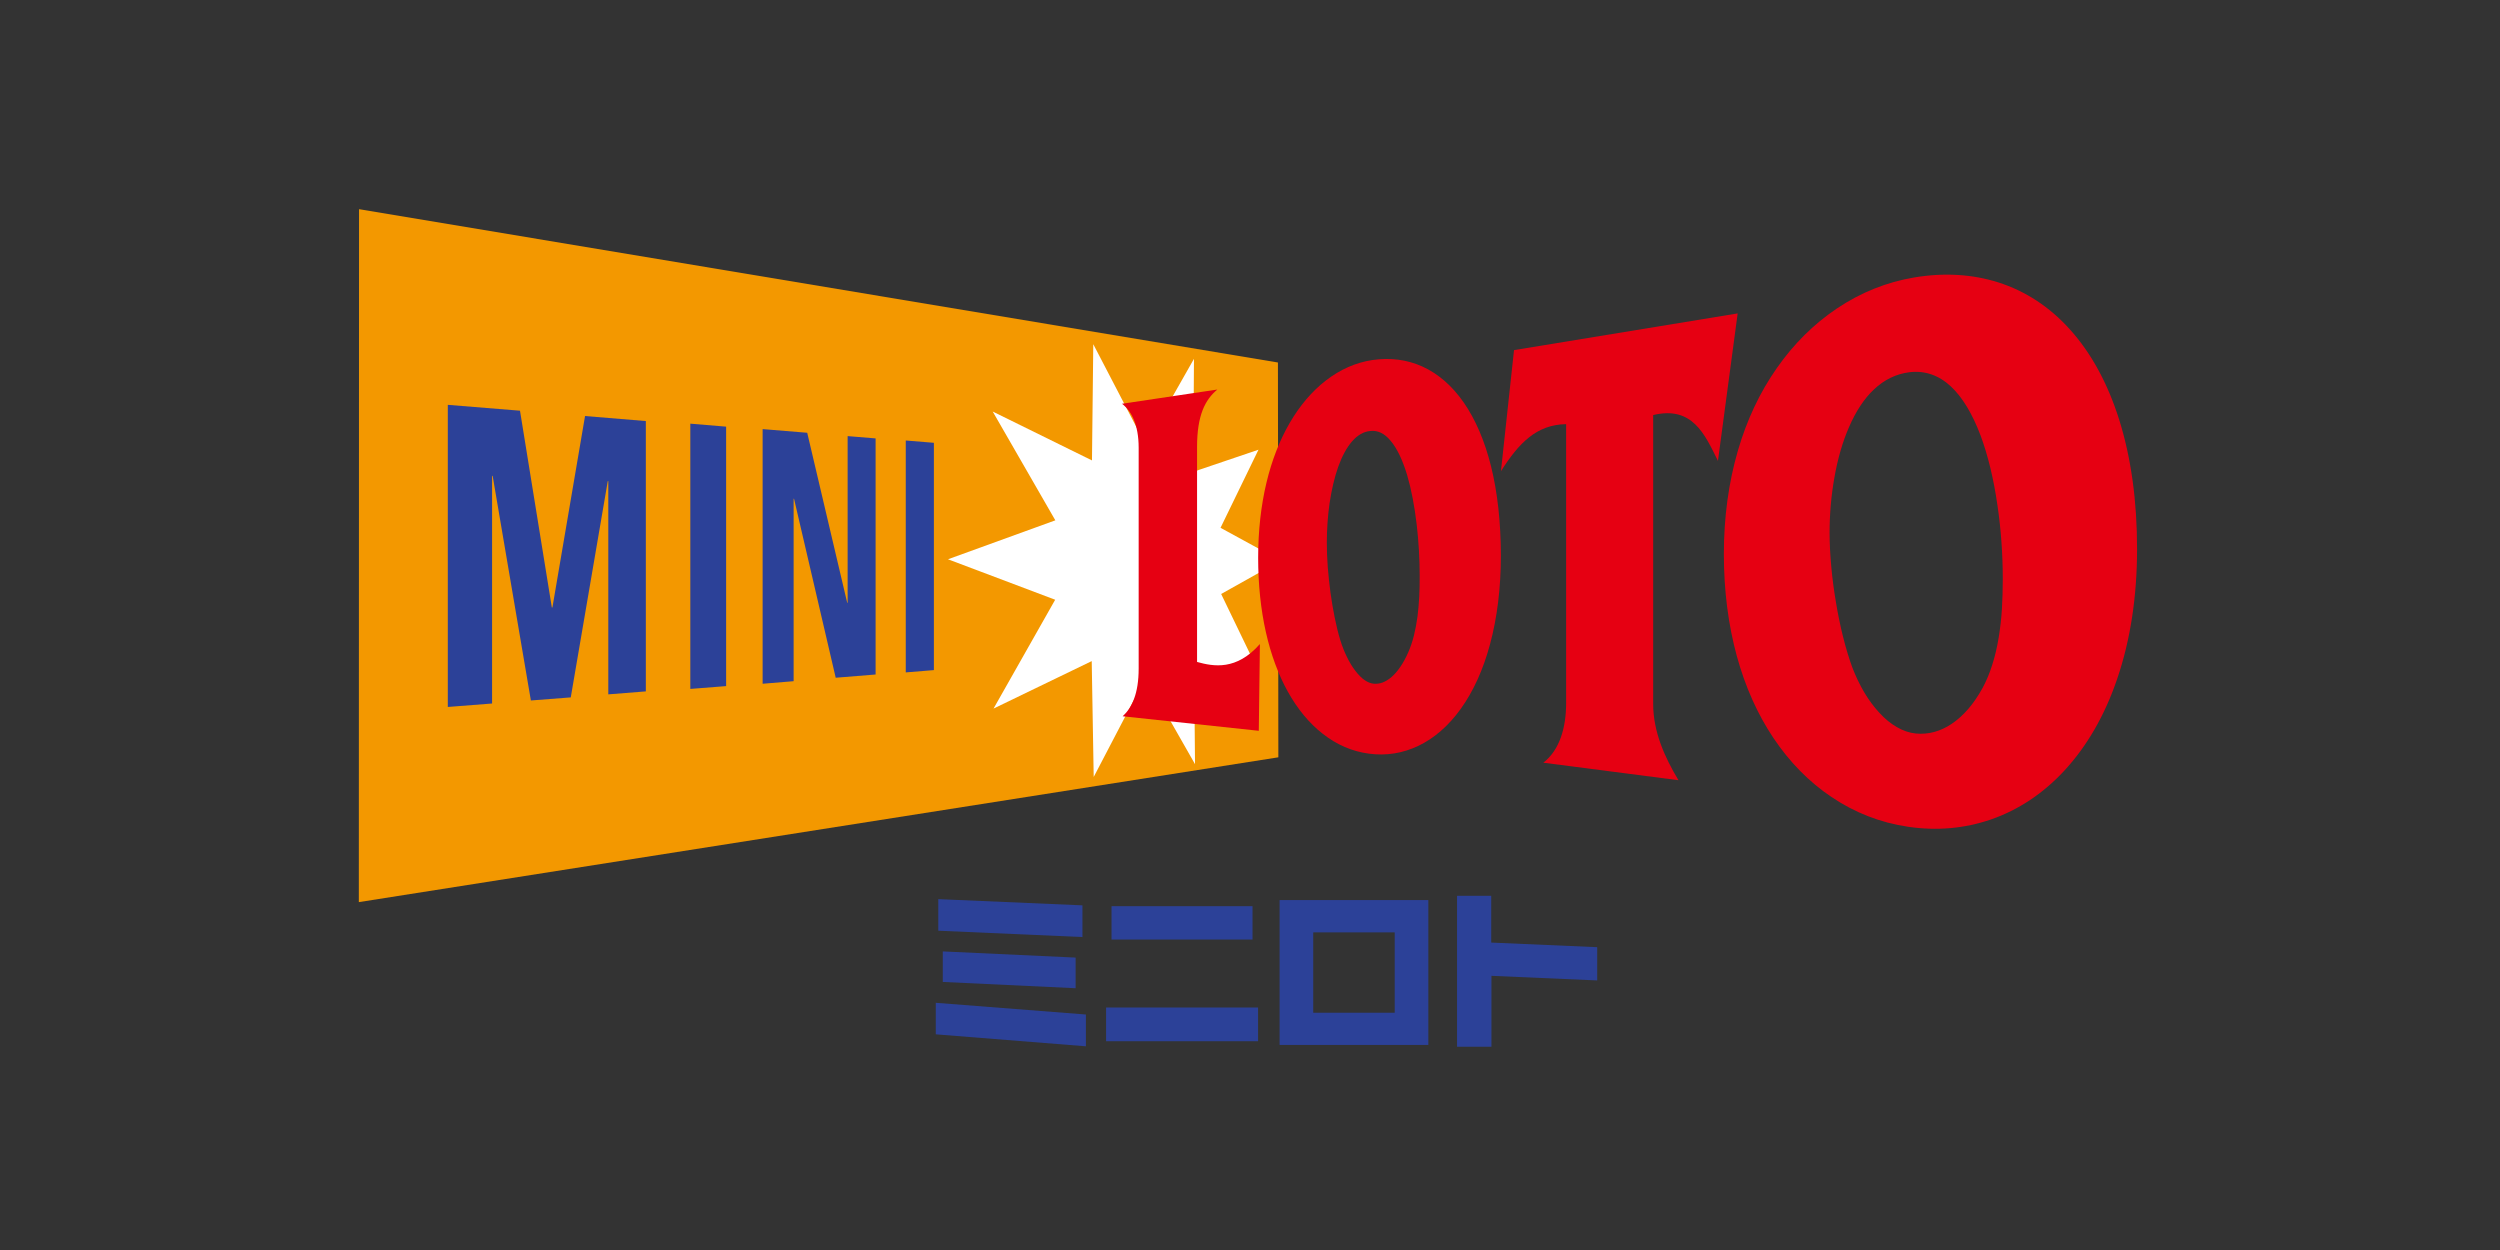 <?xml version="1.0" encoding="utf-8"?>
<!-- Generator: Adobe Illustrator 23.1.0, SVG Export Plug-In . SVG Version: 6.00 Build 0)  -->
<svg version="1.1" xmlns="http://www.w3.org/2000/svg" xmlns:xlink="http://www.w3.org/1999/xlink" x="0px" y="0px"
	 viewBox="0 0 320 160" style="enable-background:new 0 0 320 160;" xml:space="preserve">
<rect x="0" y="0" width="320" height="160" fill="#333333" stroke="none"/>
<style type="text/css">
	.st0{display:none;}
	.st1{display:inline;}
	.st2{fill:#F29600;}
	.st3{fill:#FFFFFF;}
	.st4{fill:#2C4197;}
	.st5{fill:#E50012;}
	.st6{fill:#2C4198;}
	.st7{fill:#F39800;}
	.st8{fill:#E60012;}
	.st9{fill:none;}
</style>
<g id="レイヤー_1" class="st0">
	<title>logo-minilotonotxt-001</title>
	<g class="st1">
		<polygon class="st2" points="46.15,124.362 46.179,35.638 163.837,55.266 163.888,105.82 46.15,124.362 		"/>
		<polygon class="st3" points="153.22,106.698 153.12,95.583 161.301,94.715 156.564,84.911 164.184,80.638 156.484,76.434 
			161.349,66.434 152.989,69.266 153.085,54.797 146.863,65.753 140.19,52.926 140.028,67.805 127.315,61.546 135.33,75.476 
			121.588,80.464 135.313,85.646 127.422,99.582 139.995,93.504 140.246,108.338 146.895,95.597 153.22,106.698 		"/>
		<polygon class="st4" points="63.213,98.931 63.213,69.786 63.287,69.791 68.177,98.547 73.285,98.148 78.026,70.461 
			78.092,70.465 78.092,97.764 82.899,97.383 82.899,62.767 75.113,62.122 70.935,86.638 70.866,86.638 66.786,61.44 57.545,60.689 
			57.545,99.373 63.213,98.931 		"/>
		<polygon class="st4" points="93.181,96.704 93.181,63.481 88.597,63.099 88.597,97.068 93.181,96.704 		"/>
		<polygon class="st4" points="101.822,96.076 101.822,72.709 101.877,72.718 107.211,95.634 112.322,95.217 112.322,64.987 
			108.739,64.692 108.739,86.033 108.684,86.04 103.561,64.268 97.85,63.799 97.85,96.401 101.822,96.076 		"/>
		<polygon class="st4" points="119.784,94.658 119.784,65.551 116.182,65.254 116.182,94.953 119.784,94.658 		"/>
		<path class="st5" d="M191.112,68.515c-0.667-2.904-1.853-5.663-3.5-8.145c-1.312-1.977-3.137-3.561-5.279-4.582
			c-2.005-0.892-4.227-1.18-6.393-0.827c-2.186,0.343-4.245,1.249-5.975,2.628c-1.872,1.492-3.439,3.331-4.614,5.416
			c-1.362,2.391-2.367,4.968-2.982,7.65c-0.729,3.152-1.088,6.379-1.069,9.615c-0.023,3.207,0.309,6.407,0.988,9.541
			c0.568,2.654,1.514,5.214,2.808,7.6c1.109,2.073,2.621,3.903,4.449,5.382c1.708,1.379,3.76,2.266,5.935,2.565
			c2.161,0.298,4.362-0.05,6.325-1c2.175-1.093,4.039-2.718,5.419-4.724c1.737-2.504,3.006-5.301,3.748-8.256
			c0.967-3.735,1.438-7.582,1.4-11.44c0.043-3.847-0.38-7.685-1.258-11.43L191.112,68.515z M181.931,85.244
			c-0.048,0.921-0.125,1.791-0.228,2.582c-0.11,0.809-0.26,1.613-0.452,2.407c-0.182,0.725-0.422,1.435-0.717,2.122
			c-0.278,0.655-0.618,1.283-1.014,1.874c-0.318,0.482-0.698,0.921-1.129,1.306c-0.339,0.297-0.726,0.534-1.145,0.7
			c-0.36,0.134-0.746,0.186-1.129,0.153c-0.416-0.05-0.813-0.203-1.155-0.446c-0.459-0.328-0.862-0.728-1.194-1.184
			c-0.43-0.559-0.799-1.162-1.1-1.8c-0.35-0.719-0.642-1.464-0.872-2.23c-0.248-0.811-0.478-1.754-0.69-2.8
			c-0.21-1.009-0.387-2.089-0.541-3.2s-0.262-2.2-0.346-3.28c-0.082-1.095-0.122-2.125-0.122-3.078
			c-0.001-1.709,0.117-3.415,0.354-5.107c0.219-1.568,0.585-3.113,1.094-4.612c0.391-1.202,1.001-2.321,1.8-3.3
			c0.572-0.726,1.406-1.2,2.323-1.32c1.033-0.077,2.028,0.403,2.611,1.258c0.988,1.313,1.706,2.808,2.112,4.4
			c0.583,2.067,0.992,4.18,1.221,6.316c0.254,2.182,0.381,4.378,0.382,6.575c0,0.959-0.024,1.831-0.061,2.652L181.931,85.244z"/>
		<path class="st5" d="M271.543,62.555c-1.252-4.249-3.401-8.181-6.3-11.53c-2.458-2.791-5.622-4.869-9.16-6.014
			c-3.481-1.065-7.166-1.284-10.748-0.639c-3.555,0.598-6.939,1.953-9.923,3.975c-3.022,2.047-5.634,4.641-7.7,7.65
			c-2.232,3.229-3.916,6.805-4.982,10.583c-1.216,4.291-1.819,8.732-1.79,13.192c-0.031,4.414,0.527,8.812,1.658,13.078
			c0.987,3.73,2.572,7.276,4.692,10.5c1.959,2.976,4.482,5.539,7.426,7.545c2.942,1.996,6.299,3.3,9.817,3.812
			c3.561,0.552,7.203,0.23,10.613-0.937c3.609-1.278,6.844-3.433,9.414-6.271c3.043-3.391,5.339-7.382,6.74-11.717
			c1.756-5.364,2.619-10.98,2.552-16.623c0.077-5.618-0.701-11.216-2.307-16.6L271.543,62.555z M256.543,86.795
			c-0.075,1.236-0.213,2.466-0.413,3.688c-0.184,1.166-0.456,2.316-0.813,3.441c-0.318,1.049-0.74,2.064-1.259,3.03
			c-0.516,0.954-1.132,1.851-1.836,2.676c-0.611,0.72-1.316,1.356-2.095,1.89c-0.688,0.471-1.448,0.826-2.25,1.052
			c-0.766,0.212-1.566,0.28-2.357,0.2c-0.86-0.094-1.688-0.374-2.429-0.82c-0.839-0.489-1.594-1.108-2.24-1.833
			c-0.74-0.804-1.393-1.685-1.947-2.627c-0.592-1.013-1.1-2.074-1.519-3.17c-0.464-1.286-0.859-2.595-1.185-3.922
			c-0.354-1.406-0.661-2.909-0.915-4.457s-0.461-3.067-0.6-4.565c-0.132-1.514-0.212-2.947-0.212-4.26
			c-0.005-2.384,0.201-4.764,0.617-7.111c0.368-2.224,0.997-4.397,1.875-6.473c0.725-1.798,1.806-3.431,3.178-4.8
			c1.239-1.221,2.846-1.999,4.572-2.213c1.948-0.237,3.897,0.435,5.285,1.821c1.721,1.774,3.02,3.913,3.8,6.258
			c1.04,2.915,1.77,5.932,2.177,9c0.45,3.113,0.675,6.255,0.673,9.4c0,1.376-0.04,2.613-0.111,3.8L256.543,86.795z"/>
		<path class="st5" d="M143.876,60.551l12.206-1.822c-1.574,1.3-2.595,3.307-2.595,7.361v27.521c2.13,0.586,5.043,1.115,8.044-2.294
			l-0.14,11.115l-17.434-1.861c1.176-1.077,2.048-2.879,2.048-6.12V66.195C146.005,63.195,145.059,61.472,143.876,60.551z"/>
		<path class="st5" d="M222.7,48.985l-28.635,4.7l-1.676,15.5c2.3-3.632,4.592-5.969,8.346-6.026v35.71
			c0,3.2-0.841,6.041-2.919,7.642l17.305,2.24c-1.776-2.947-3.238-6.216-3.238-9.776V61.993c5-1.2,6.593,2.416,8.292,5.872
			L222.7,48.985L222.7,48.985z"/>
	</g>
</g>
<g id="レイヤー_2" class="st0">
</g>
<g id="レイヤー_3">
	<g>
		<path class="st6" d="M138.555,119.941l-18.455-0.81v-4.042l18.455,0.796V119.941L138.555,119.941z M137.679,126.492l-17.003-0.803
			v-3.908l17.003,0.79V126.492L137.679,126.492z M119.779,128.359l19.218,1.499v4.068l-19.218-1.532V128.359L119.779,128.359z"/>
		<path class="st6" d="M160.323,120.262h-18.047v-4.269h18.047V120.262L160.323,120.262z M161.032,133.277H141.58v-4.316h19.452
			V133.277L161.032,133.277z"/>
		<path class="st6" d="M182.827,133.752h-19.038V115.21h19.038V133.752L182.827,133.752z M178.524,119.345h-10.432v10.285h10.432
			V119.345L178.524,119.345z"/>
		<polygon class="st6" points="186.501,133.986 186.501,114.661 190.877,114.661 190.877,120.65 204.441,121.239 204.441,125.495 
			190.904,124.906 190.904,133.986 		"/>
		<polygon class="st7" points="45.93,115.471 45.957,26.774 163.575,46.4 163.629,96.935 		"/>
		<polygon class="st3" points="152.962,97.812 152.862,86.704 161.039,85.834 156.308,76.03 163.923,71.761 156.228,67.559 
			161.086,57.562 152.735,60.392 152.828,45.932 146.612,56.879 139.94,44.058 139.773,58.933 127.066,52.677 135.082,66.602 
			121.344,71.587 135.062,76.767 127.173,90.698 139.74,84.622 139.994,99.451 146.639,86.717 		"/>
		<polygon class="st6" points="62.987,90.049 62.987,60.914 63.06,60.914 67.952,89.661 73.058,89.266 77.795,61.583 77.862,61.59 
			77.862,88.878 82.667,88.497 82.667,53.895 74.885,53.252 70.709,77.757 70.635,77.757 66.56,52.57 57.319,51.82 57.319,90.491 		
			"/>
		<polygon class="st6" points="92.945,87.821 92.945,54.611 88.361,54.229 88.361,88.182 		"/>
		<polygon class="st6" points="101.584,87.192 101.584,63.832 101.638,63.845 106.971,86.75 112.077,86.336 112.077,56.116 
			108.497,55.822 108.497,77.155 108.443,77.161 103.324,55.394 97.616,54.925 97.616,87.52 		"/>
		<polygon class="st6" points="119.538,85.773 119.538,56.678 115.938,56.384 115.938,86.068 		"/>
		<path class="st8" d="M190.843,59.643c-0.81-3.232-1.987-5.969-3.5-8.144c-1.486-2.128-3.252-3.66-5.28-4.584
			c-1.974-0.89-4.129-1.164-6.39-0.83c-2.128,0.315-4.135,1.204-5.976,2.63c-1.767,1.372-3.319,3.192-4.611,5.414
			c-1.291,2.222-2.295,4.791-2.978,7.649c-0.703,2.944-1.064,6.183-1.064,9.609c0,3.419,0.335,6.625,0.99,9.536
			c0.642,2.851,1.586,5.414,2.804,7.602c1.238,2.228,2.737,4.042,4.45,5.38c1.8,1.425,3.808,2.282,5.935,2.563
			c2.188,0.294,4.316-0.04,6.324-0.997c2.041-0.977,3.868-2.57,5.42-4.724c1.613-2.242,2.877-5.019,3.747-8.251
			c0.93-3.426,1.399-7.274,1.399-11.436C192.101,66.85,191.68,63.002,190.843,59.643L190.843,59.643z M181.663,76.365
			c-0.047,0.923-0.127,1.787-0.228,2.583c-0.12,0.877-0.274,1.68-0.455,2.409c-0.194,0.776-0.442,1.492-0.716,2.121
			c-0.301,0.696-0.649,1.332-1.017,1.874c-0.355,0.522-0.736,0.964-1.131,1.305c-0.375,0.328-0.763,0.555-1.144,0.703
			c-0.375,0.141-0.749,0.187-1.131,0.154c-0.368-0.033-0.763-0.181-1.151-0.448c-0.408-0.274-0.803-0.676-1.191-1.184
			c-0.395-0.502-0.763-1.111-1.097-1.8c-0.335-0.676-0.629-1.439-0.87-2.228c-0.248-0.81-0.475-1.753-0.689-2.797
			c-0.207-1.01-0.388-2.088-0.542-3.199c-0.147-1.104-0.261-2.202-0.348-3.279c-0.08-1.097-0.12-2.121-0.12-3.078
			c0-1.747,0.12-3.466,0.355-5.106c0.261-1.726,0.622-3.279,1.091-4.611c0.502-1.405,1.111-2.516,1.793-3.299
			c0.709-0.796,1.459-1.238,2.322-1.318c0.957-0.107,1.82,0.301,2.61,1.258c0.816,0.964,1.526,2.449,2.115,4.403
			c0.529,1.8,0.937,3.921,1.218,6.317c0.248,2.115,0.381,4.39,0.381,6.571C181.723,74.672,181.703,75.542,181.663,76.365
			L181.663,76.365z"/>
		<path class="st8" d="M271.243,53.68c-1.465-4.631-3.58-8.505-6.303-11.523c-2.59-2.877-5.674-4.898-9.154-6.009
			c-3.332-1.057-6.953-1.271-10.747-0.636c-3.54,0.589-6.866,1.927-9.917,3.975c-2.951,1.981-5.541,4.544-7.702,7.649
			c-2.168,3.092-3.841,6.645-4.979,10.579c-1.178,4.055-1.787,8.492-1.787,13.189c0,4.671,0.562,9.067,1.66,13.075
			c1.071,3.915,2.65,7.448,4.691,10.492c2.068,3.085,4.557,5.621,7.421,7.541c2.971,2.007,6.277,3.299,9.817,3.814
			c3.66,0.542,7.227,0.228,10.606-0.937c3.526-1.225,6.692-3.332,9.408-6.27c2.891-3.132,5.159-7.066,6.738-11.71
			c1.693-4.958,2.549-10.553,2.549-16.615C273.552,64.133,272.775,58.545,271.243,53.68L271.243,53.68z M256.247,77.917
			c-0.08,1.312-0.228,2.556-0.415,3.687c-0.201,1.238-0.475,2.396-0.81,3.439c-0.341,1.111-0.77,2.128-1.258,3.031
			c-0.555,0.997-1.164,1.907-1.833,2.677c-0.656,0.756-1.358,1.392-2.094,1.887c-0.723,0.488-1.479,0.843-2.248,1.051
			c-0.783,0.214-1.566,0.274-2.355,0.201c-0.816-0.08-1.639-0.355-2.429-0.816c-0.776-0.442-1.532-1.057-2.242-1.834
			c-0.696-0.749-1.352-1.626-1.947-2.63c-0.575-0.977-1.084-2.041-1.519-3.172c-0.415-1.138-0.823-2.463-1.184-3.921
			c-0.355-1.405-0.662-2.911-0.917-4.457c-0.261-1.539-0.462-3.065-0.596-4.564c-0.134-1.512-0.214-2.944-0.214-4.256
			c0-2.436,0.207-4.818,0.616-7.106c0.422-2.422,1.057-4.597,1.874-6.471c0.87-2.014,1.941-3.64,3.179-4.805
			c1.332-1.265,2.871-2.007,4.57-2.215c1.961-0.234,3.741,0.381,5.286,1.82c1.465,1.365,2.744,3.48,3.794,6.257
			c0.95,2.549,1.686,5.581,2.175,9c0.448,3.025,0.676,6.277,0.676,9.388C256.354,75.495,256.314,76.733,256.247,77.917
			L256.247,77.917z"/>
		<path class="st8" d="M143.621,51.68l12.199-1.82c-1.573,1.305-2.596,3.306-2.596,7.361c0,4.062,0,27.509,0,27.509
			c2.128,0.589,5.039,1.117,8.043-2.295l-0.141,11.108l-17.425-1.86c1.178-1.077,2.048-2.877,2.048-6.116c0-3.232,0-25.254,0-28.245
			C145.749,54.323,144.805,52.603,143.621,51.68L143.621,51.68z"/>
		<path class="st8" d="M222.421,40.117l-28.627,4.698l-1.673,15.498c2.302-3.634,4.59-5.969,8.344-6.022c0,0,0,32.494,0,35.693
			c0,3.199-0.843,6.036-2.918,7.642l17.298,2.242c-1.773-2.944-3.239-6.216-3.239-9.77c0-3.567,0-36.971,0-36.971
			c5.005-1.204,6.591,2.416,8.291,5.869L222.421,40.117L222.421,40.117z"/>
	</g>
	<rect x="0.238" y="0.38" class="st9" width="320" height="160"/>
</g>
</svg>
